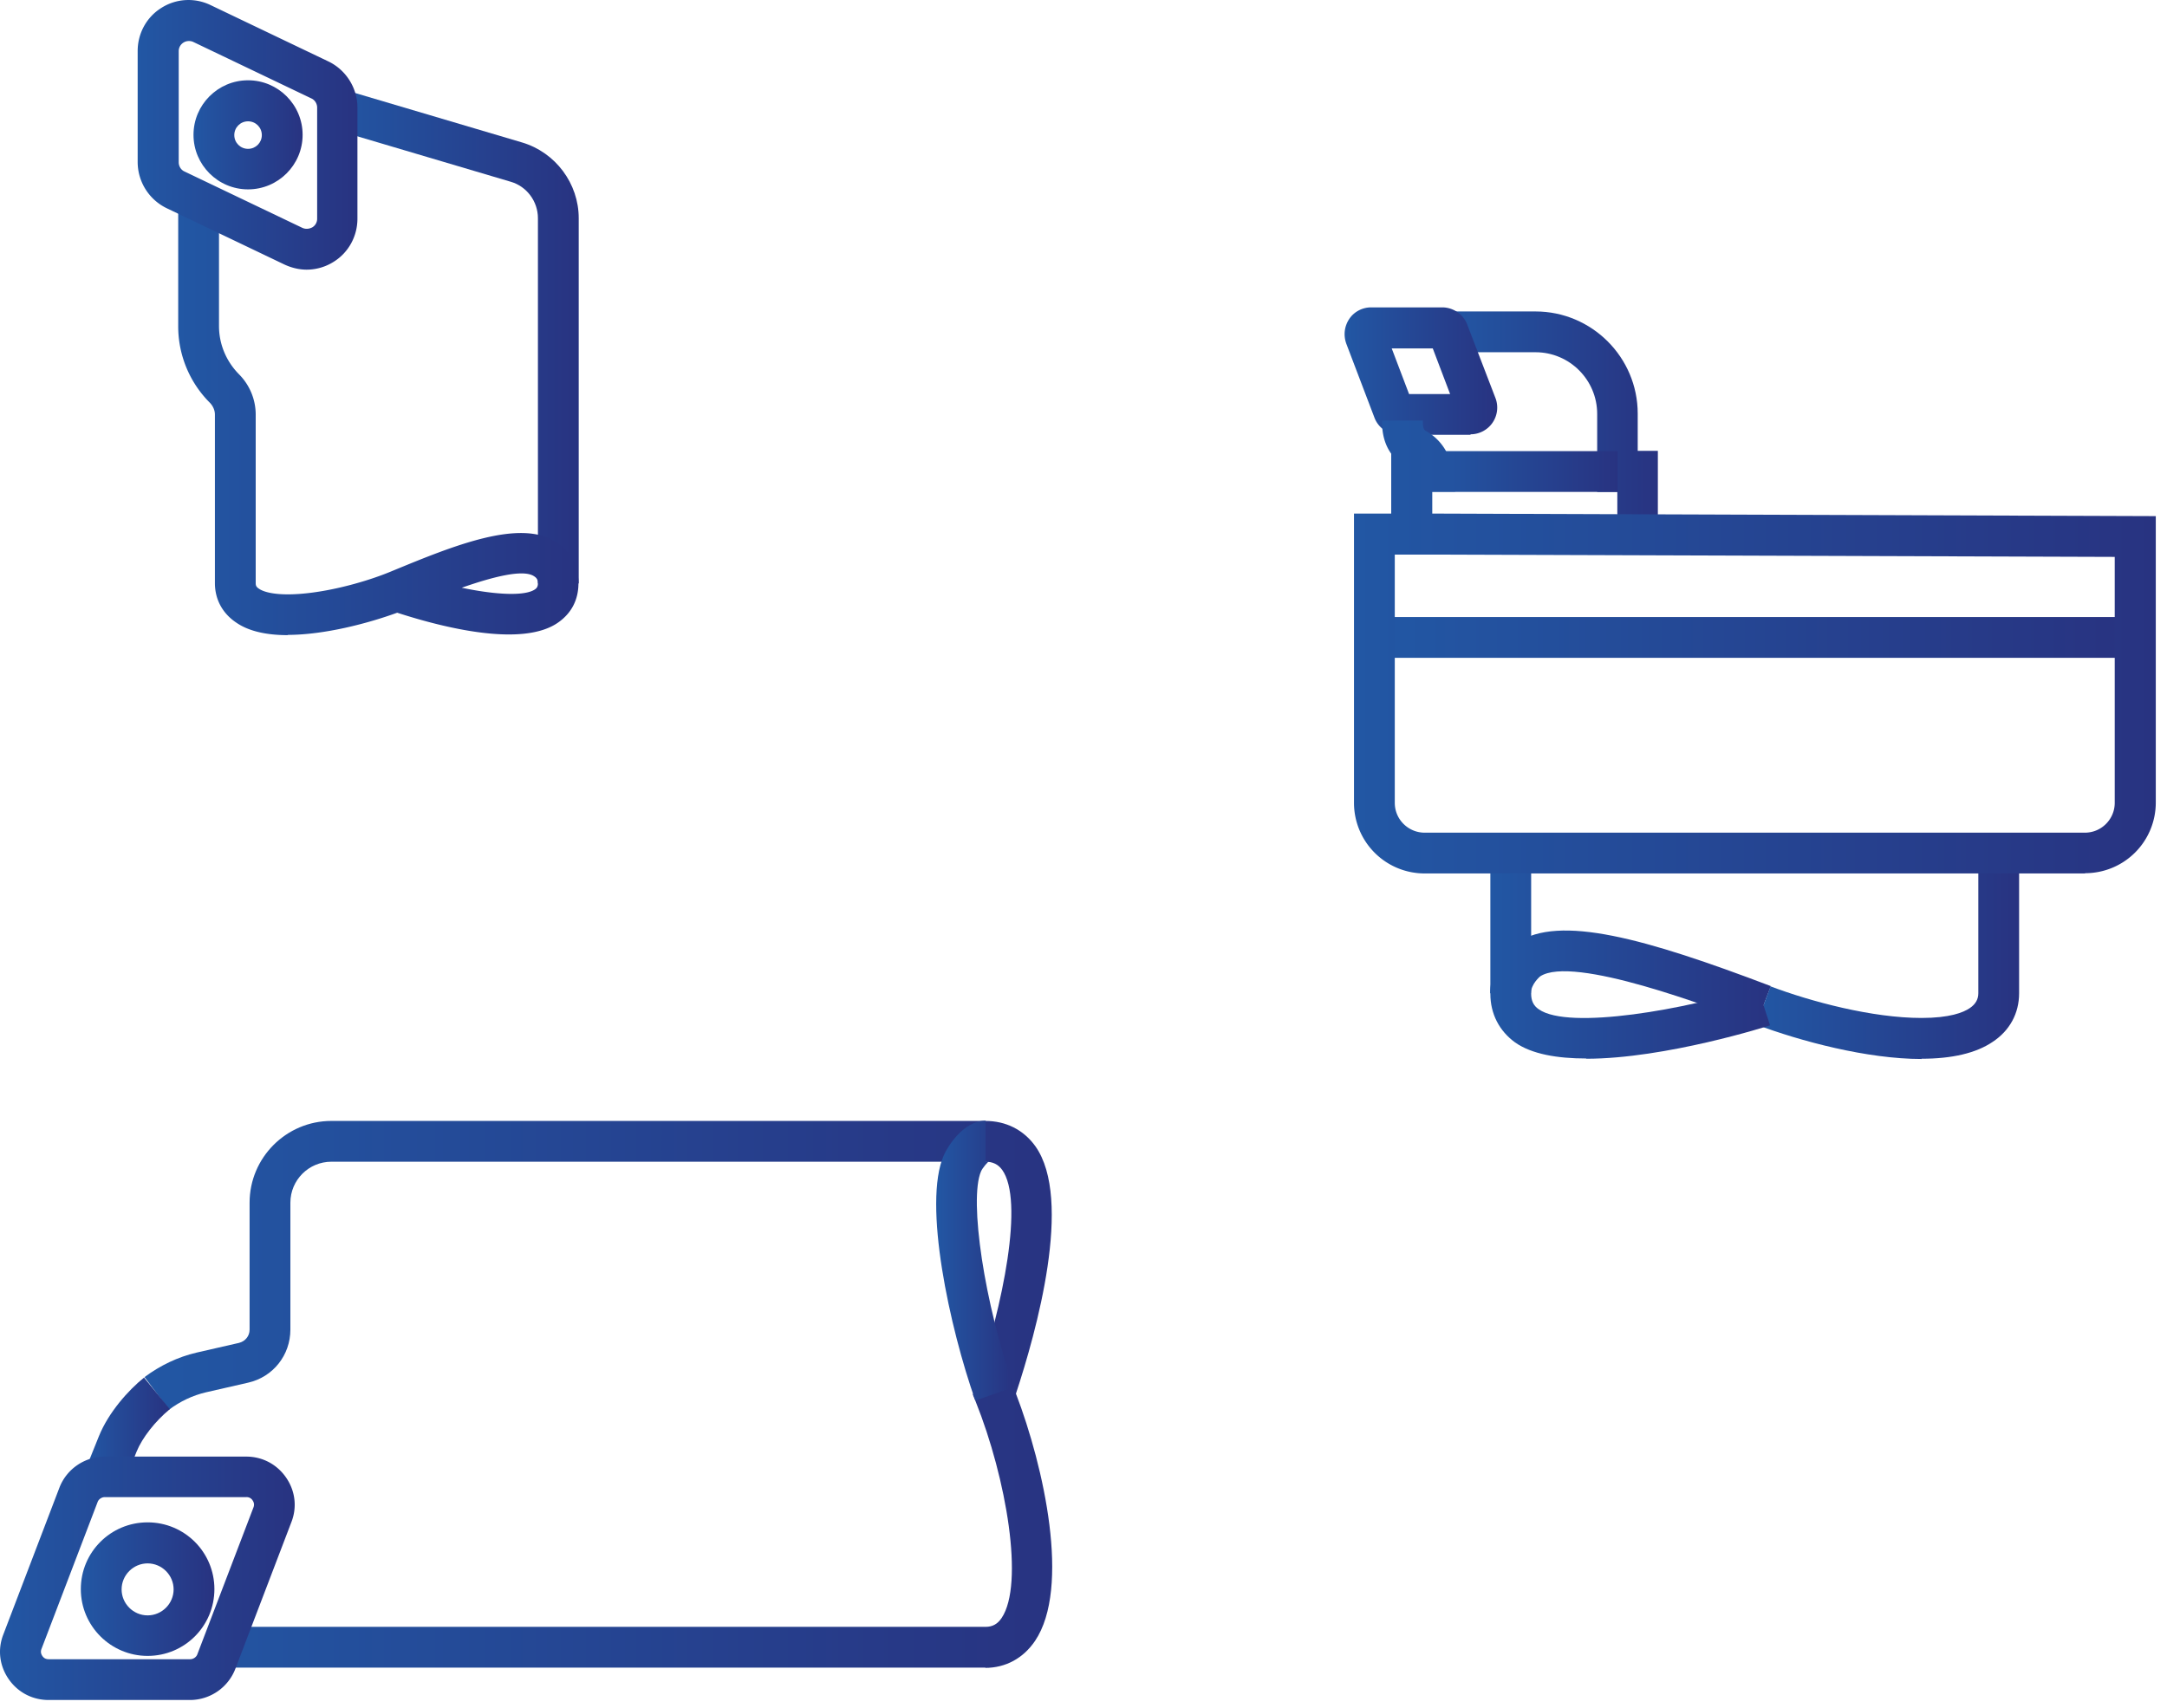 <svg xmlns="http://www.w3.org/2000/svg" width="85" height="67" fill="none"><path fill="url(#a)" d="M68.89 40.2c-1.78-.68-7.2-2.74-8.48-1.89 0 0-.36.3-.36.66h-1.6c0-1.19.94-1.9 1.05-1.98 1.66-1.12 5.04-.17 9.96 1.7l-.57 1.5v.01Z"/><path fill="url(#b)" d="M75.379 41.55c-2.15 0-4.76-.7-6.49-1.35l.56-1.5c1.59.6 3.99 1.24 5.92 1.24 1.1 0 1.64-.21 1.9-.39.22-.15.33-.34.33-.58v-5.46h1.6v5.46c0 .79-.37 1.47-1.04 1.91-.65.44-1.59.66-2.79.66l.01.01Z"/><path fill="url(#c)" d="M62.219 41.53c-1.13 0-2.14-.17-2.79-.63-.62-.45-.97-1.12-.97-1.91v-5.46h1.6v5.46c0 .27.09.47.3.61 1.18.83 5.82 0 8.58-.89l.49 1.52c-.05.02-4.09 1.31-7.21 1.31v-.01Z"/><path fill="url(#d)" d="M65.039 20.99h-1.6V19.3h-.79v-3.06c0-1.33-1.08-2.42-2.42-2.42h-3.35v-1.6h3.35c2.21 0 4.01 1.8 4.01 4.01v1.46h.79v3.29l.01.01Z"/><path fill="url(#e)" d="M57.68 17.06h-2.79c-.43 0-.83-.27-.98-.68l-1.1-2.89c-.12-.33-.08-.68.11-.97.19-.29.52-.46.86-.46h2.79c.43 0 .83.27.98.67l1.11 2.89a1.048 1.048 0 0 1-.98 1.42v.02Zm-2.41-1.6h1.61l-.68-1.79h-1.61l.68 1.79Z"/><path fill="url(#f)" d="M83.41 24.21H54.26v1.6h29.15v-1.6Z"/><path fill="url(#g)" d="M63.45 17.7h-7.3v1.6h7.3v-1.6Z"/><path fill="url(#h)" d="M81.78 34.27h-25.9a2.77 2.77 0 0 1-2.77-2.77V20.15h1.46V17.8c-.36-.5-.36-1.07-.36-1.3h1.6c0 .35.06.38.16.43.54.32.89.85.98 1.45l.13.91h-.9v.86l28.38.1v11.24a2.77 2.77 0 0 1-2.77 2.77l-.01.01ZM54.71 21.76v9.74c0 .65.53 1.17 1.17 1.17h25.9c.65 0 1.17-.53 1.17-1.17v-9.65l-26.78-.09h-1.46Z"/><path fill="url(#i)" d="M22.7 22.89h-1.6V8.56c0-.66-.44-1.25-1.07-1.43l-7.02-2.08.45-1.54 7.02 2.08c1.31.39 2.22 1.61 2.22 2.97v14.33Z"/><path fill="url(#j)" d="M11.29 24.92c-.86 0-1.54-.16-2.02-.49-.54-.36-.84-.91-.84-1.55v-6.61c0-.17-.07-.33-.19-.46a4.235 4.235 0 0 1-1.25-3.02V7.85h1.6v4.94c0 .71.28 1.38.78 1.89.42.42.66.99.66 1.59v6.61c0 .09.02.15.13.22.1.07.4.22 1.13.22 1.25 0 2.9-.43 3.98-.87l.17-.07c2.33-.96 4.98-2.05 6.39-1.1.55.37.86.94.86 1.6 0 .66-.28 1.18-.79 1.54-1.38.98-4.44.23-6.32-.38-1.15.42-2.86.87-4.3.87l.01.01Zm6.82-1.86c1.39.29 2.5.33 2.88.06.07-.05.11-.11.11-.24 0-.12-.04-.2-.15-.27-.43-.29-1.64.03-2.84.45Z"/><path fill="url(#k)" d="M12.03 10.58c-.29 0-.59-.07-.87-.2L6.54 8.17A2.017 2.017 0 0 1 5.4 6.36V2c0-.69.35-1.33.93-1.69C6.91-.06 7.64-.1 8.26.2l4.62 2.21c.69.33 1.14 1.04 1.14 1.81v4.36c0 .69-.35 1.33-.93 1.69-.33.21-.7.31-1.07.31h.01ZM7.41 1.61a.397.397 0 0 0-.4.4v4.36c0 .15.09.3.23.36l4.62 2.21c.18.08.33.01.39-.02a.39.39 0 0 0 .19-.34V4.22c0-.15-.09-.3-.23-.36L7.59 1.65a.381.381 0 0 0-.17-.04h-.01Z"/><path fill="url(#l)" d="M9.73 7.43c-1.18 0-2.14-.96-2.14-2.14 0-1.18.96-2.14 2.14-2.14 1.18 0 2.14.96 2.14 2.14 0 1.18-.96 2.14-2.14 2.14Zm0-2.67c-.3 0-.54.24-.54.54 0 .3.24.54.54.54.3 0 .54-.24.54-.54 0-.3-.24-.54-.54-.54Z"/><path fill="url(#m)" d="M5.79 64.97c-1.44 0-2.62-1.17-2.62-2.62 0-1.45 1.17-2.62 2.62-2.62 1.45 0 2.62 1.17 2.62 2.62 0 1.45-1.17 2.62-2.62 2.62Zm0-3.63c-.56 0-1.02.46-1.02 1.02s.46 1.02 1.02 1.02 1.02-.46 1.02-1.02-.46-1.02-1.02-1.02Z"/><path fill="url(#n)" d="M38.66 65.43H8.95v-1.6h29.71c.27 0 .47-.11.63-.35.89-1.33.19-5.47-1.02-8.49l-.11-.27.09-.28c1.11-3.27 1.92-7.34 1.06-8.54-.16-.22-.37-.32-.66-.32H13c-.89 0-1.61.72-1.61 1.61v4.98c0 1-.68 1.86-1.66 2.08l-1.66.38c-.51.12-1 .35-1.44.68l-.96-1.28c.62-.46 1.31-.79 2.04-.96l1.66-.38c.25-.06.42-.27.42-.52v-4.98c0-1.77 1.44-3.21 3.21-3.21h25.65c.81 0 1.5.35 1.96.99 1.49 2.09.04 7.29-.76 9.71 1.1 2.87 2.15 7.62.75 9.7-.46.68-1.15 1.06-1.96 1.06l.02-.01Z"/><path fill="url(#o)" d="m4.84 58.24-1.48-.6.52-1.29c.38-.94 1.16-1.81 1.77-2.3l1.01 1.24c-.57.47-1.08 1.12-1.3 1.66l-.52 1.29Z"/><path fill="url(#p)" d="M38.26 54.96c-1.01-2.86-2.07-7.74-1.24-9.63.15-.35.78-1.36 1.64-1.36v1.6c.1 0 .16-.03.16-.03-.08.05-.28.28-.34.42-.48 1.11.14 5.23 1.29 8.46l-1.51.53v.01Z"/><path fill="url(#q)" d="M7.46 66.7H1.91c-.64 0-1.21-.3-1.57-.82-.36-.52-.44-1.16-.21-1.75l2.2-5.76c.28-.73.99-1.22 1.78-1.22h5.55c.63 0 1.2.3 1.56.82.36.52.44 1.16.21 1.75l-2.2 5.76a1.91 1.91 0 0 1-1.78 1.22h.01Zm-3.35-7.96c-.12 0-.24.08-.28.19l-2.2 5.76c-.04.1-.03.19.03.28.06.09.14.13.25.13h5.55c.12 0 .24-.08.28-.19l2.2-5.76c.04-.1.03-.19-.03-.28a.276.276 0 0 0-.25-.13H4.11Z"/><defs><linearGradient id="a" x1="58.449" x2="69.459" y1="38.359" y2="38.359" gradientUnits="userSpaceOnUse"><stop stop-color="#2257A4"/><stop offset="1" stop-color="#283381"/></linearGradient><linearGradient id="b" x1="68.899" x2="79.209" y1="37.529" y2="37.529" gradientUnits="userSpaceOnUse"><stop stop-color="#2257A4"/><stop offset="1" stop-color="#283381"/></linearGradient><linearGradient id="c" x1="58.449" x2="69.429" y1="37.519" y2="37.519" gradientUnits="userSpaceOnUse"><stop stop-color="#2257A4"/><stop offset="1" stop-color="#283381"/></linearGradient><linearGradient id="d" x1="56.879" x2="65.039" y1="16.609" y2="16.609" gradientUnits="userSpaceOnUse"><stop stop-color="#2257A4"/><stop offset="1" stop-color="#283381"/></linearGradient><linearGradient id="e" x1="52.74" x2="58.73" y1="14.559" y2="14.559" gradientUnits="userSpaceOnUse"><stop stop-color="#2257A4"/><stop offset="1" stop-color="#283381"/></linearGradient><linearGradient id="f" x1="54.26" x2="83.41" y1="25.009" y2="25.009" gradientUnits="userSpaceOnUse"><stop stop-color="#2257A4"/><stop offset="1" stop-color="#283381"/></linearGradient><linearGradient id="g" x1="56.15" x2="63.45" y1="18.5" y2="18.5" gradientUnits="userSpaceOnUse"><stop stop-color="#2257A4"/><stop offset="1" stop-color="#283381"/></linearGradient><linearGradient id="h" x1="53.109" x2="84.549" y1="25.379" y2="25.379" gradientUnits="userSpaceOnUse"><stop stop-color="#2257A4"/><stop offset="1" stop-color="#283381"/></linearGradient><linearGradient id="i" x1="13.01" x2="22.7" y1="13.199" y2="13.199" gradientUnits="userSpaceOnUse"><stop stop-color="#2257A4"/><stop offset="1" stop-color="#283381"/></linearGradient><linearGradient id="j" x1="7" x2="22.7" y1="16.389" y2="16.389" gradientUnits="userSpaceOnUse"><stop stop-color="#2257A4"/><stop offset="1" stop-color="#283381"/></linearGradient><linearGradient id="k" x1="5.41" x2="14.03" y1="5.289" y2="5.289" gradientUnits="userSpaceOnUse"><stop stop-color="#2257A4"/><stop offset="1" stop-color="#283381"/></linearGradient><linearGradient id="l" x1="7.59" x2="11.86" y1="5.289" y2="5.289" gradientUnits="userSpaceOnUse"><stop stop-color="#2257A4"/><stop offset="1" stop-color="#283381"/></linearGradient><linearGradient id="m" x1="3.17" x2="8.4" y1="62.359" y2="62.359" gradientUnits="userSpaceOnUse"><stop stop-color="#2257A4"/><stop offset="1" stop-color="#283381"/></linearGradient><linearGradient id="n" x1="5.68" x2="41.29" y1="54.699" y2="54.699" gradientUnits="userSpaceOnUse"><stop stop-color="#2257A4"/><stop offset="1" stop-color="#283381"/></linearGradient><linearGradient id="o" x1="3.359" x2="6.659" y1="56.139" y2="56.139" gradientUnits="userSpaceOnUse"><stop stop-color="#2257A4"/><stop offset="1" stop-color="#283381"/></linearGradient><linearGradient id="p" x1="36.719" x2="39.769" y1="49.459" y2="49.459" gradientUnits="userSpaceOnUse"><stop stop-color="#2257A4"/><stop offset="1" stop-color="#283381"/></linearGradient><linearGradient id="q" x1=".01" x2="11.57" y1="61.919" y2="61.919" gradientUnits="userSpaceOnUse"><stop stop-color="#2257A4"/><stop offset="1" stop-color="#283381"/></linearGradient></defs></svg>